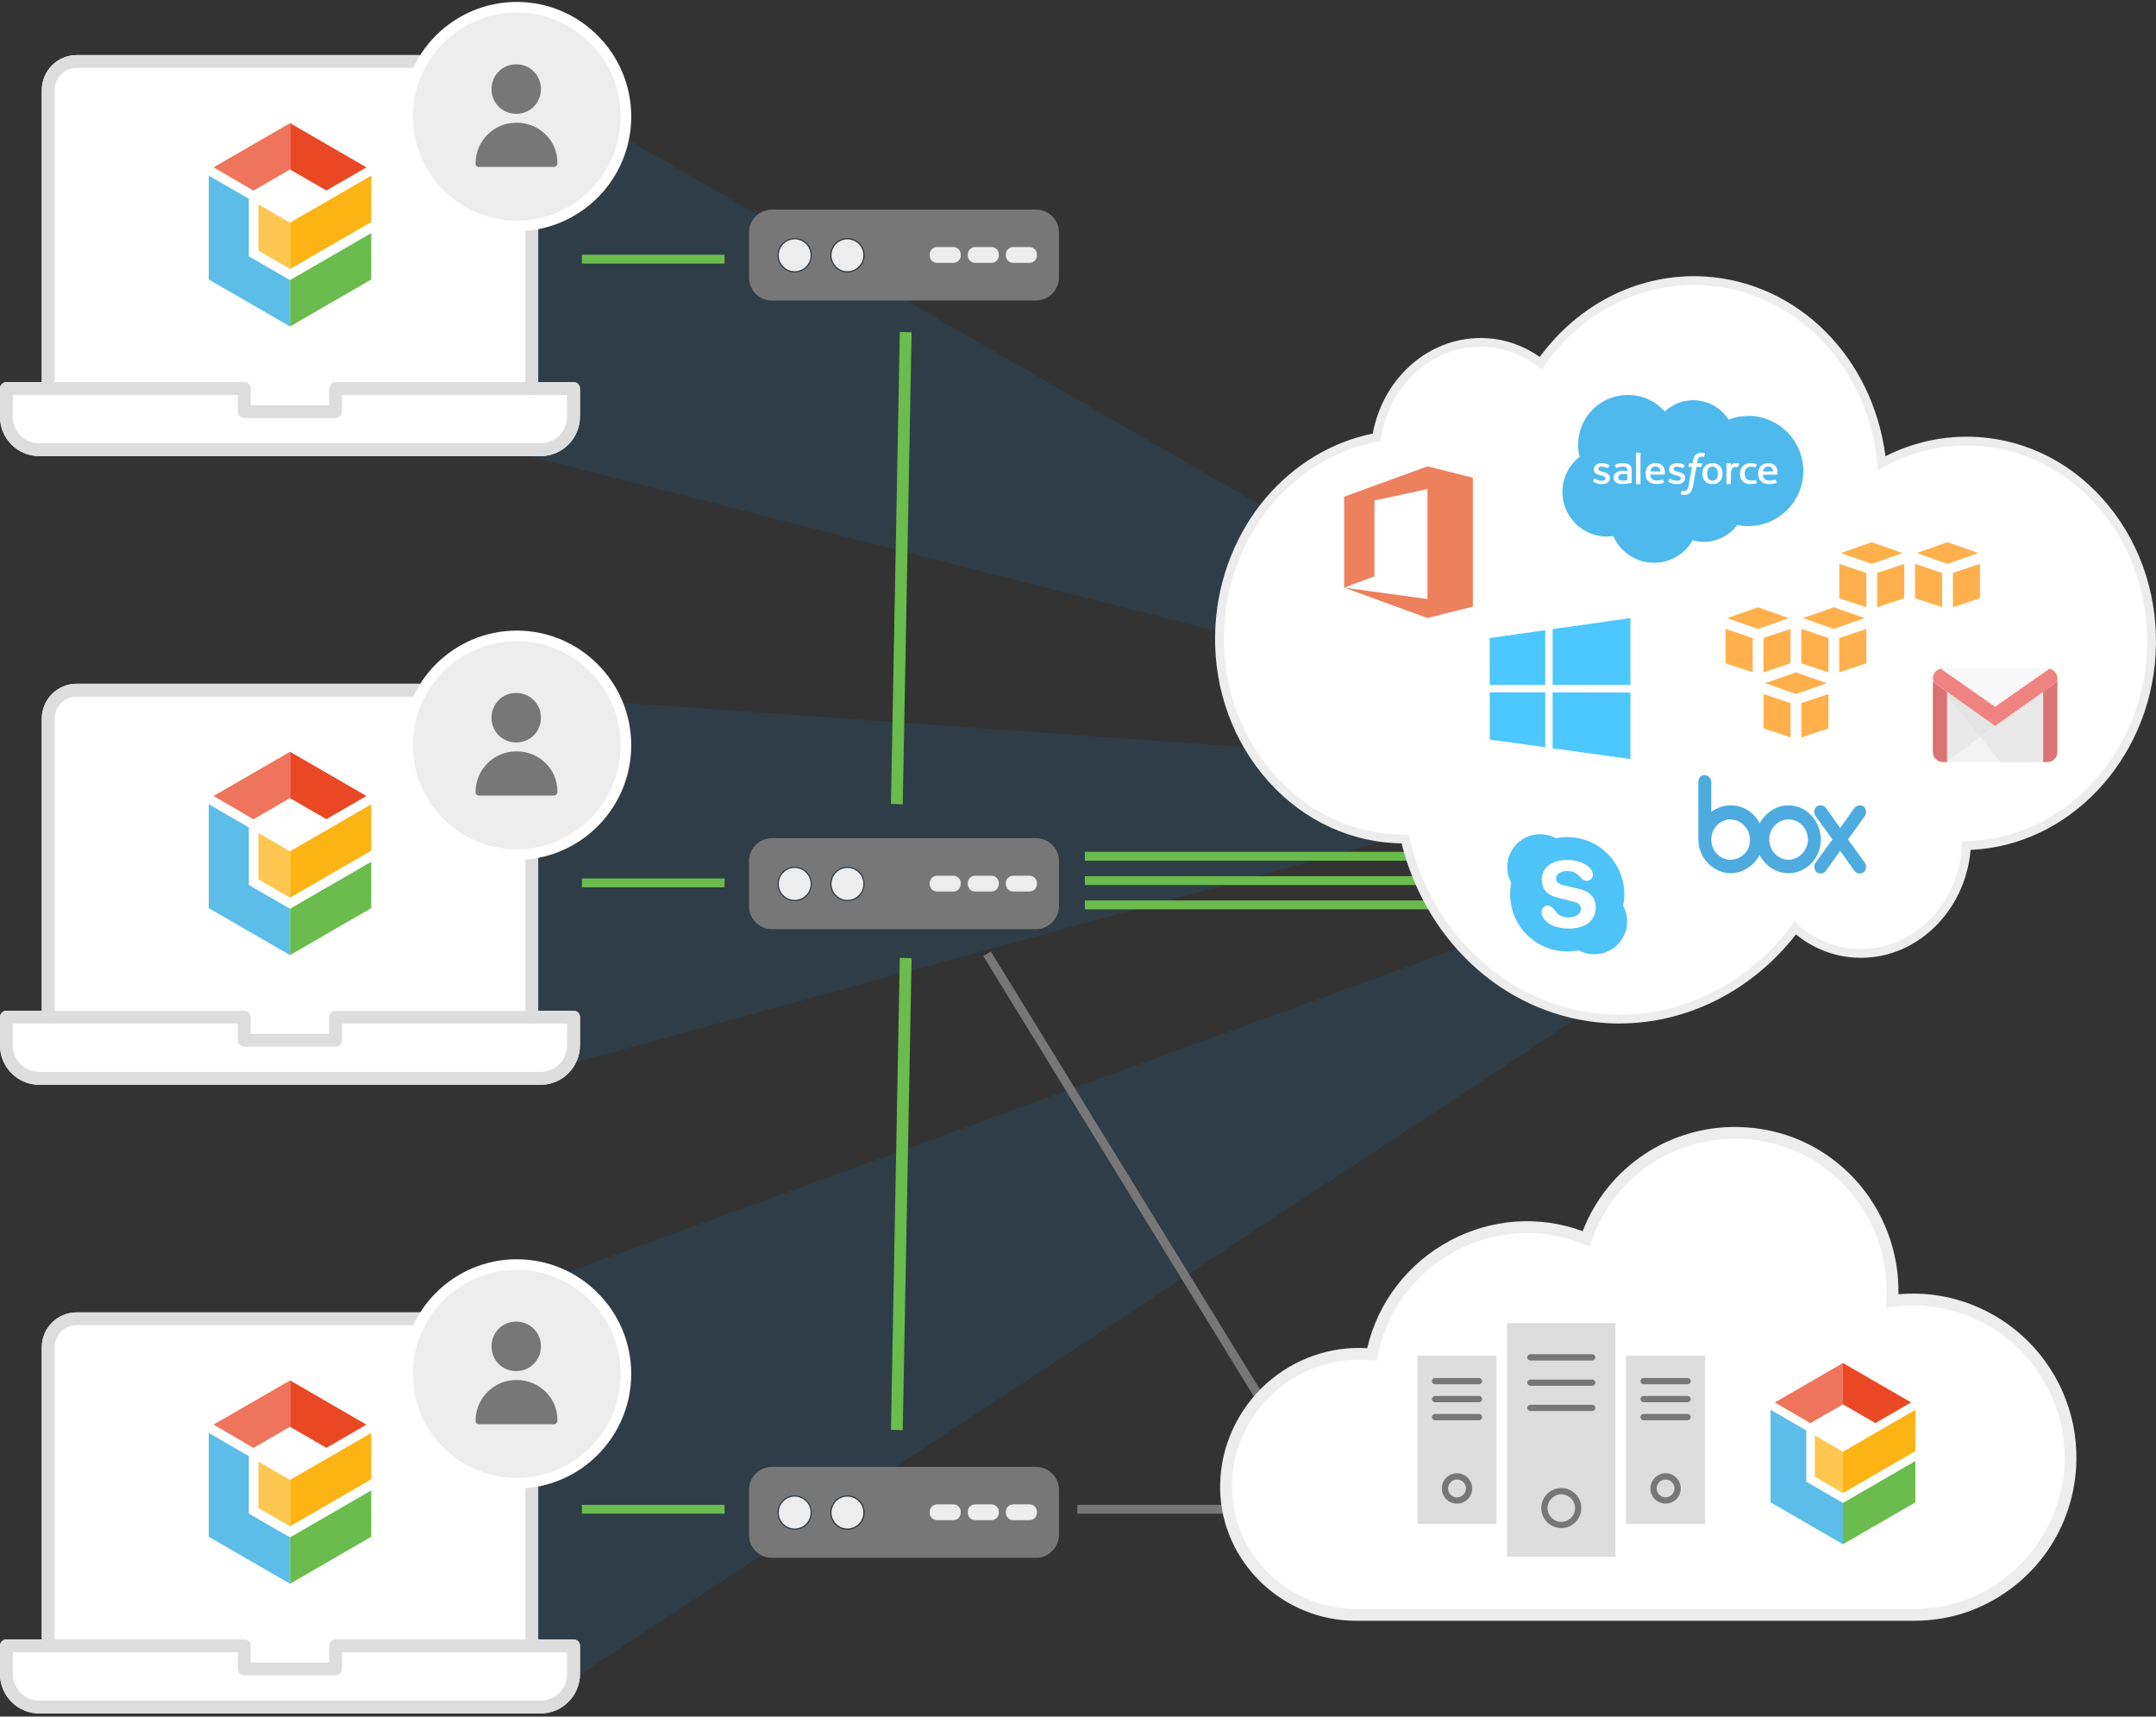 <?xml version="1.0" encoding="UTF-8"?> <svg xmlns="http://www.w3.org/2000/svg" width="422" height="336" viewBox="0 0 422 336" fill="none"><rect x="0" y="0" width="422" height="336" fill="#333333" stroke="none"/><g clip-path="url(#clip0_2472_18868)"><path opacity="0.1" d="M263.319 129.942L101.151 88.689L98.542 13.294L266.06 110.059L263.319 129.942Z" fill="#0496FF"></path><path opacity="0.1" d="M322.177 190.432L105.849 332.862L59.262 267.851L306.506 177.926L322.177 190.432Z" fill="#0496FF"></path><path opacity="0.1" d="M275.694 163.35L105.849 209.813L72.665 134.059L262.799 147.588L275.694 163.35Z" fill="#0496FF"></path><path d="M112.268 74.795H105.341V17.613C105.341 13.849 102.282 10.784 98.524 10.784H14.996C11.238 10.784 8.179 13.849 8.179 17.613V74.795H1.253C0.548 74.795 0 75.35 0 76.05V81.566C0 85.821 3.434 89.273 7.654 89.273H105.843C110.057 89.273 113.503 85.815 113.52 81.566V76.05C113.52 75.344 112.972 74.795 112.268 74.795Z" fill="white"></path><path d="M104.1 77.31C103.396 77.31 102.848 76.761 102.848 76.055V17.613C102.848 15.23 100.914 13.294 98.542 13.294H14.996C12.618 13.294 10.69 15.23 10.69 17.613V76.05C10.69 76.755 10.142 77.304 9.437 77.304C8.733 77.304 8.185 76.755 8.185 76.05V17.613C8.185 13.849 11.244 10.784 15.002 10.784H98.524C102.282 10.784 105.341 13.849 105.341 17.613V76.05C105.347 76.379 105.22 76.692 104.989 76.929C104.753 77.171 104.441 77.304 104.106 77.304L104.1 77.31Z" fill="#DDDDDD"></path><path d="M7.654 89.273C3.434 89.273 0 85.815 0 81.566V76.05C0 75.344 0.548 74.795 1.253 74.795H47.828C48.532 74.795 49.08 75.344 49.08 76.05V79.311H64.44V76.05C64.44 75.344 64.988 74.795 65.692 74.795H112.268C112.972 74.795 113.52 75.344 113.52 76.05V81.566C113.503 85.815 110.063 89.273 105.843 89.273H7.654ZM2.505 81.566C2.505 84.428 4.814 86.758 7.654 86.758H105.843C108.683 86.758 110.992 84.428 110.992 81.566V77.304H66.928V80.565C66.928 81.271 66.379 81.82 65.675 81.82H47.81C47.106 81.82 46.558 81.271 46.558 80.565V77.304H2.505V81.566Z" fill="#DDDDDD"></path><path d="M56.763 54.825V63.902L72.665 54.709V45.632L56.763 54.825Z" fill="#6ABC4C"></path><path d="M63.88 37.294L71.724 32.755L56.763 24.1V33.177L63.88 37.294Z" fill="#EA4724"></path><path d="M50.581 40.006V49.083L56.763 52.656V43.579L50.581 40.006Z" fill="#FDC750"></path><path d="M72.665 34.38L56.763 43.579V52.656L72.665 43.463V34.38Z" fill="#FCB415"></path><path d="M41.802 32.749L49.606 37.317L56.763 33.177V24.1L41.802 32.749Z" fill="#EE755B"></path><path d="M48.705 50.17V38.913L40.861 34.374V54.709L56.763 63.902V54.825L48.705 50.17Z" fill="#5CBDE8"></path><path d="M101.151 44.221C112.952 44.221 122.519 34.638 122.519 22.816C122.519 10.995 112.952 1.412 101.151 1.412C89.349 1.412 79.782 10.995 79.782 22.816C79.782 34.638 89.349 44.221 101.151 44.221Z" fill="#EDEDED"></path><path d="M101.151 45.256C88.798 45.256 78.749 35.189 78.749 22.816C78.749 10.443 88.798 0.377 101.151 0.377C113.503 0.377 123.552 10.443 123.552 22.816C123.552 35.189 113.503 45.256 101.151 45.256ZM101.151 2.447C89.936 2.447 80.816 11.582 80.816 22.816C80.816 34.05 89.936 43.186 101.151 43.186C112.366 43.186 121.486 34.05 121.486 22.816C121.486 11.582 112.366 2.447 101.151 2.447Z" fill="white"></path><path d="M93.774 32.674C93.341 32.674 93.087 32.42 93.087 31.986C93.087 27.592 96.654 24.019 101.041 24.019H101.145C105.532 24.019 109.099 27.5 109.099 31.778V31.986C109.099 32.414 108.741 32.674 108.412 32.674H93.78H93.774ZM101.041 22.279C98.328 22.279 96.204 20.151 96.204 17.433C96.204 14.716 98.328 12.588 101.041 12.588C103.754 12.588 105.878 14.716 105.878 17.433C105.878 20.151 103.754 22.279 101.041 22.279Z" fill="#777777"></path><path d="M207.271 54.345V45.493C207.271 43.07 205.32 41.018 202.804 41.018H151.08C148.661 41.018 146.612 42.972 146.612 45.493V54.345C146.612 56.767 148.563 58.82 151.08 58.82H202.804C205.222 58.82 207.271 56.767 207.271 54.345ZM155.547 53.321C153.689 53.321 152.199 51.83 152.199 49.968C152.199 48.106 153.689 46.614 155.547 46.614C157.406 46.614 158.895 48.106 158.895 49.968C158.895 51.83 157.406 53.321 155.547 53.321ZM165.874 53.321C164.015 53.321 162.526 51.83 162.526 49.968C162.526 48.106 164.015 46.614 165.874 46.614C167.732 46.614 169.221 48.106 169.221 49.968C169.221 51.83 167.732 53.321 165.874 53.321ZM186.341 50.899H183.363C182.896 50.899 182.434 50.529 182.434 49.968C182.434 49.407 182.901 49.037 183.363 49.037H186.341C186.901 49.037 187.271 49.407 187.271 49.968C187.271 50.529 186.901 50.899 186.341 50.899ZM193.874 50.899H190.896C190.336 50.899 189.966 50.529 189.966 49.968C189.966 49.407 190.336 49.037 190.896 49.037H193.874C194.342 49.037 194.803 49.407 194.803 49.968C194.803 50.529 194.434 50.899 193.874 50.899ZM201.407 50.899H198.428C197.961 50.899 197.499 50.529 197.499 49.968C197.499 49.407 197.967 49.037 198.428 49.037H201.407C201.874 49.037 202.336 49.407 202.336 49.968C202.336 50.529 201.967 50.899 201.407 50.899Z" fill="#777777"></path><path d="M155.547 53.09C157.269 53.09 158.664 51.692 158.664 49.968C158.664 48.244 157.269 46.846 155.547 46.846C153.826 46.846 152.43 48.244 152.43 49.968C152.43 51.692 153.826 53.09 155.547 53.09Z" fill="#EDEDED"></path><path d="M165.874 53.09C167.595 53.09 168.99 51.692 168.99 49.968C168.99 48.244 167.595 46.846 165.874 46.846C164.152 46.846 162.757 48.244 162.757 49.968C162.757 51.692 164.152 53.09 165.874 53.09Z" fill="#EDEDED"></path><path d="M186.607 48.355H183.409C182.615 48.355 181.972 48.999 181.972 49.794V50.008C181.972 50.803 182.615 51.448 183.409 51.448H186.607C187.401 51.448 188.044 50.803 188.044 50.008V49.794C188.044 48.999 187.401 48.355 186.607 48.355Z" fill="#EDEDED"></path><path d="M194.065 48.355H190.867C190.073 48.355 189.43 48.999 189.43 49.794V50.008C189.43 50.803 190.073 51.448 190.867 51.448H194.065C194.858 51.448 195.502 50.803 195.502 50.008V49.794C195.502 48.999 194.858 48.355 194.065 48.355Z" fill="#EDEDED"></path><path d="M201.516 48.355H198.319C197.525 48.355 196.881 48.999 196.881 49.794V50.008C196.881 50.803 197.525 51.448 198.319 51.448H201.516C202.31 51.448 202.954 50.803 202.954 50.008V49.794C202.954 48.999 202.31 48.355 201.516 48.355Z" fill="#EDEDED"></path><path d="M112.268 197.844H105.341V140.662C105.341 136.898 102.282 133.833 98.524 133.833H14.996C11.238 133.833 8.179 136.898 8.179 140.662V197.844H1.253C0.548 197.844 0 198.399 0 199.099V204.615C0 208.864 3.434 212.322 7.654 212.322H105.843C110.057 212.322 113.503 208.864 113.52 204.615V199.099C113.52 198.393 112.972 197.844 112.268 197.844Z" fill="white"></path><path d="M104.1 200.359C103.396 200.359 102.848 199.81 102.848 199.105V140.667C102.848 138.285 100.914 136.348 98.542 136.348H14.996C12.618 136.348 10.69 138.285 10.69 140.667V199.105C10.69 199.81 10.142 200.359 9.437 200.359C8.733 200.359 8.185 199.81 8.185 199.105V140.667C8.185 136.903 11.244 133.839 15.002 133.839H98.524C102.282 133.839 105.341 136.903 105.341 140.667V199.105C105.347 199.434 105.22 199.746 104.989 199.983C104.753 200.226 104.441 200.359 104.106 200.359H104.1Z" fill="#DDDDDD"></path><path d="M7.654 212.328C3.434 212.328 0 208.87 0 204.621V199.105C0 198.399 0.548 197.85 1.253 197.85H47.828C48.532 197.85 49.08 198.399 49.08 199.105V202.366H64.44V199.105C64.44 198.399 64.988 197.85 65.692 197.85H112.268C112.972 197.85 113.52 198.399 113.52 199.105V204.621C113.503 208.87 110.063 212.328 105.843 212.328H7.654ZM2.505 204.621C2.505 207.483 4.814 209.813 7.654 209.813H105.843C108.683 209.813 110.992 207.483 110.992 204.621V200.359H66.928V203.62C66.928 204.326 66.379 204.875 65.675 204.875H47.81C47.106 204.875 46.558 204.326 46.558 203.62V200.359H2.505V204.621Z" fill="#DDDDDD"></path><path d="M56.763 177.874V186.951L72.665 177.758V168.681L56.763 177.874Z" fill="#6ABC4C"></path><path d="M63.88 160.343L71.724 155.804L56.763 147.149V156.226L63.88 160.343Z" fill="#EA4724"></path><path d="M50.581 163.055V172.132L56.763 175.705V166.628L50.581 163.055Z" fill="#FDC750"></path><path d="M72.665 157.429L56.763 166.628V175.705L72.665 166.512V157.429Z" fill="#FCB415"></path><path d="M41.802 155.799L49.606 160.366L56.763 156.226V147.149L41.802 155.799Z" fill="#EE755B"></path><path d="M48.705 173.219V161.962L40.861 157.423V177.758L56.763 186.951V177.874L48.705 173.219Z" fill="#5CBDE8"></path><path d="M101.151 167.27C112.952 167.27 122.519 157.687 122.519 145.865C122.519 134.044 112.952 124.461 101.151 124.461C89.349 124.461 79.782 134.044 79.782 145.865C79.782 157.687 89.349 167.27 101.151 167.27Z" fill="#EDEDED"></path><path d="M101.151 168.311C88.798 168.311 78.749 158.244 78.749 145.871C78.749 133.498 88.798 123.432 101.151 123.432C113.503 123.432 123.552 133.498 123.552 145.871C123.552 158.244 113.503 168.311 101.151 168.311ZM101.151 125.502C89.936 125.502 80.816 134.637 80.816 145.871C80.816 157.105 89.936 166.241 101.151 166.241C112.366 166.241 121.486 157.105 121.486 145.871C121.486 134.637 112.366 125.502 101.151 125.502Z" fill="white"></path><path d="M93.774 155.723C93.341 155.723 93.087 155.469 93.087 155.035C93.087 150.641 96.654 147.068 101.041 147.068H101.145C105.532 147.068 109.099 150.549 109.099 154.827V155.035C109.099 155.463 108.741 155.723 108.412 155.723H93.78H93.774ZM101.041 145.328C98.328 145.328 96.204 143.2 96.204 140.483C96.204 137.765 98.328 135.637 101.041 135.637C103.754 135.637 105.878 137.765 105.878 140.483C105.878 143.2 103.754 145.328 101.041 145.328Z" fill="#777777"></path><path d="M207.271 177.394V168.542C207.271 166.119 205.32 164.067 202.804 164.067H151.08C148.661 164.067 146.612 166.021 146.612 168.542V177.394C146.612 179.816 148.563 181.869 151.08 181.869H202.804C205.222 181.869 207.271 179.816 207.271 177.394ZM155.547 176.37C153.689 176.37 152.199 174.879 152.199 173.017C152.199 171.155 153.689 169.663 155.547 169.663C157.406 169.663 158.895 171.155 158.895 173.017C158.895 174.879 157.406 176.37 155.547 176.37ZM165.874 176.37C164.015 176.37 162.526 174.879 162.526 173.017C162.526 171.155 164.015 169.663 165.874 169.663C167.732 169.663 169.221 171.155 169.221 173.017C169.221 174.879 167.732 176.37 165.874 176.37ZM186.341 173.948H183.363C182.896 173.948 182.434 173.578 182.434 173.017C182.434 172.456 182.901 172.086 183.363 172.086H186.341C186.901 172.086 187.271 172.456 187.271 173.017C187.271 173.578 186.901 173.948 186.341 173.948ZM193.874 173.948H190.896C190.336 173.948 189.966 173.578 189.966 173.017C189.966 172.456 190.336 172.086 190.896 172.086H193.874C194.342 172.086 194.803 172.456 194.803 173.017C194.803 173.578 194.434 173.948 193.874 173.948ZM201.407 173.948H198.428C197.961 173.948 197.499 173.578 197.499 173.017C197.499 172.456 197.967 172.086 198.428 172.086H201.407C201.874 172.086 202.336 172.456 202.336 173.017C202.336 173.578 201.967 173.948 201.407 173.948Z" fill="#777777"></path><path d="M155.547 176.139C157.269 176.139 158.664 174.741 158.664 173.017C158.664 171.293 157.269 169.895 155.547 169.895C153.826 169.895 152.43 171.293 152.43 173.017C152.43 174.741 153.826 176.139 155.547 176.139Z" fill="#EDEDED"></path><path d="M165.874 176.139C167.595 176.139 168.99 174.741 168.99 173.017C168.99 171.293 167.595 169.895 165.874 169.895C164.152 169.895 162.757 171.293 162.757 173.017C162.757 174.741 164.152 176.139 165.874 176.139Z" fill="#EDEDED"></path><path d="M186.607 171.41H183.409C182.615 171.41 181.972 172.054 181.972 172.849V173.063C181.972 173.858 182.615 174.503 183.409 174.503H186.607C187.401 174.503 188.044 173.858 188.044 173.063V172.849C188.044 172.054 187.401 171.41 186.607 171.41Z" fill="#EDEDED"></path><path d="M194.065 171.41H190.867C190.073 171.41 189.43 172.054 189.43 172.849V173.063C189.43 173.858 190.073 174.503 190.867 174.503H194.065C194.858 174.503 195.502 173.858 195.502 173.063V172.849C195.502 172.054 194.858 171.41 194.065 171.41Z" fill="#EDEDED"></path><path d="M201.516 171.41H198.319C197.525 171.41 196.881 172.054 196.881 172.849V173.063C196.881 173.858 197.525 174.503 198.319 174.503H201.516C202.31 174.503 202.954 173.858 202.954 173.063V172.849C202.954 172.054 202.31 171.41 201.516 171.41Z" fill="#EDEDED"></path><path d="M112.268 320.893H105.341V263.711C105.341 259.947 102.282 256.883 98.524 256.883H14.996C11.238 256.883 8.179 259.947 8.179 263.711V320.893H1.253C0.548 320.893 0 321.448 0 322.154V327.67C0 331.919 3.434 335.377 7.654 335.377H105.843C110.057 335.377 113.503 331.919 113.52 327.67V322.154C113.52 321.448 112.972 320.899 112.268 320.899V320.893Z" fill="white"></path><path d="M104.1 323.408C103.396 323.408 102.848 322.859 102.848 322.154V263.717C102.848 261.335 100.914 259.398 98.542 259.398H14.996C12.618 259.398 10.69 261.335 10.69 263.717V322.154C10.69 322.859 10.142 323.408 9.437 323.408C8.733 323.408 8.185 322.859 8.185 322.154V263.717C8.185 259.953 11.244 256.888 15.002 256.888H98.524C102.282 256.888 105.341 259.953 105.341 263.717V322.154C105.347 322.483 105.22 322.796 104.989 323.033C104.753 323.275 104.441 323.408 104.106 323.408H104.1Z" fill="#DDDDDD"></path><path d="M7.654 335.377C3.434 335.377 0 331.919 0 327.67V322.154C0 321.448 0.548 320.899 1.253 320.899H47.828C48.532 320.899 49.08 321.448 49.08 322.154V325.415H64.44V322.154C64.44 321.448 64.988 320.899 65.692 320.899H112.268C112.972 320.899 113.52 321.448 113.52 322.154V327.67C113.503 331.919 110.063 335.377 105.843 335.377H7.654ZM2.505 327.67C2.505 330.532 4.814 332.862 7.654 332.862H105.843C108.683 332.862 110.992 330.532 110.992 327.67V323.409H66.928V326.669C66.928 327.375 66.379 327.924 65.675 327.924H47.81C47.106 327.924 46.558 327.375 46.558 326.669V323.409H2.505V327.67Z" fill="#DDDDDD"></path><path d="M56.763 300.923V310L72.665 300.807V291.73L56.763 300.923Z" fill="#6ABC4C"></path><path d="M63.88 283.392L71.724 278.854L56.763 270.198V279.276L63.88 283.392Z" fill="#EA4724"></path><path d="M50.581 286.104V295.182L56.763 298.76V289.677L50.581 286.104Z" fill="#FDC750"></path><path d="M72.665 280.484L56.763 289.677V298.76L72.665 289.562V280.484Z" fill="#FCB415"></path><path d="M41.802 278.848L49.606 283.415L56.763 279.276V270.198L41.802 278.848Z" fill="#EE755B"></path><path d="M48.705 296.268V285.017L40.861 280.478V300.807L56.763 310V300.923L48.705 296.268Z" fill="#5CBDE8"></path><path d="M101.151 290.325C112.952 290.325 122.519 280.742 122.519 268.92C122.519 257.099 112.952 247.516 101.151 247.516C89.349 247.516 79.782 257.099 79.782 268.92C79.782 280.742 89.349 290.325 101.151 290.325Z" fill="#EDEDED"></path><path d="M101.151 291.36C88.798 291.36 78.749 281.294 78.749 268.92C78.749 256.547 88.798 246.481 101.151 246.481C113.503 246.481 123.552 256.547 123.552 268.92C123.552 281.294 113.503 291.36 101.151 291.36ZM101.151 248.551C89.936 248.551 80.816 257.686 80.816 268.92C80.816 280.155 89.936 289.29 101.151 289.29C112.366 289.29 121.486 280.155 121.486 268.92C121.486 257.686 112.366 248.551 101.151 248.551Z" fill="white"></path><path d="M93.774 278.773C93.341 278.773 93.087 278.518 93.087 278.085C93.087 273.69 96.654 270.117 101.041 270.117H101.145C105.532 270.117 109.099 273.598 109.099 277.876V278.085C109.099 278.512 108.741 278.773 108.412 278.773H93.78H93.774ZM101.041 268.377C98.328 268.377 96.204 266.249 96.204 263.532C96.204 260.814 98.328 258.687 101.041 258.687C103.754 258.687 105.878 260.814 105.878 263.532C105.878 266.249 103.754 268.377 101.041 268.377Z" fill="#777777"></path><path d="M207.271 300.449V291.597C207.271 289.174 205.32 287.122 202.804 287.122H151.08C148.661 287.122 146.612 289.076 146.612 291.597V300.449C146.612 302.871 148.563 304.924 151.08 304.924H202.804C205.222 304.924 207.271 302.871 207.271 300.449ZM155.547 299.425C153.689 299.425 152.199 297.934 152.199 296.072C152.199 294.21 153.689 292.719 155.547 292.719C157.406 292.719 158.895 294.21 158.895 296.072C158.895 297.934 157.406 299.425 155.547 299.425ZM165.874 299.425C164.015 299.425 162.526 297.934 162.526 296.072C162.526 294.21 164.015 292.719 165.874 292.719C167.732 292.719 169.221 294.21 169.221 296.072C169.221 297.934 167.732 299.425 165.874 299.425ZM186.341 297.003H183.363C182.896 297.003 182.434 296.633 182.434 296.072C182.434 295.511 182.901 295.141 183.363 295.141H186.341C186.901 295.141 187.271 295.511 187.271 296.072C187.271 296.633 186.901 297.003 186.341 297.003ZM193.874 297.003H190.896C190.336 297.003 189.966 296.633 189.966 296.072C189.966 295.511 190.336 295.141 190.896 295.141H193.874C194.342 295.141 194.803 295.511 194.803 296.072C194.803 296.633 194.434 297.003 193.874 297.003ZM201.407 297.003H198.428C197.961 297.003 197.499 296.633 197.499 296.072C197.499 295.511 197.967 295.141 198.428 295.141H201.407C201.874 295.141 202.336 295.511 202.336 296.072C202.336 296.633 201.967 297.003 201.407 297.003Z" fill="#777777"></path><path d="M155.547 299.188C157.269 299.188 158.664 297.791 158.664 296.066C158.664 294.342 157.269 292.944 155.547 292.944C153.826 292.944 152.43 294.342 152.43 296.066C152.43 297.791 153.826 299.188 155.547 299.188Z" fill="#EDEDED"></path><path d="M165.874 299.188C167.595 299.188 168.99 297.791 168.99 296.066C168.99 294.342 167.595 292.944 165.874 292.944C164.152 292.944 162.757 294.342 162.757 296.066C162.757 297.791 164.152 299.188 165.874 299.188Z" fill="#EDEDED"></path><path d="M186.607 294.459H183.409C182.615 294.459 181.972 295.103 181.972 295.899V296.112C181.972 296.908 182.615 297.552 183.409 297.552H186.607C187.401 297.552 188.044 296.908 188.044 296.112V295.899C188.044 295.103 187.401 294.459 186.607 294.459Z" fill="#EDEDED"></path><path d="M194.065 294.459H190.867C190.073 294.459 189.43 295.103 189.43 295.899V296.112C189.43 296.908 190.073 297.552 190.867 297.552H194.065C194.858 297.552 195.502 296.908 195.502 296.112V295.899C195.502 295.103 194.858 294.459 194.065 294.459Z" fill="#EDEDED"></path><path d="M201.516 294.459H198.319C197.525 294.459 196.881 295.103 196.881 295.899V296.112C196.881 296.908 197.525 297.552 198.319 297.552H201.516C202.31 297.552 202.954 296.908 202.954 296.112V295.899C202.954 295.103 202.31 294.459 201.516 294.459Z" fill="#EDEDED"></path><path d="M141.821 49.858H113.901V51.593H141.821V49.858Z" fill="#6ABC4C"></path><path d="M141.821 171.942H113.901V173.676H141.821V171.942Z" fill="#6ABC4C"></path><path d="M141.821 294.546H113.901V296.28H141.821V294.546Z" fill="#6ABC4C"></path><path d="M260.9 294.546H210.879V296.28H260.9V294.546Z" fill="#777777"></path><path d="M176.696 157.429L174.387 157.36L176.119 64.966L178.428 65.035L176.696 157.429Z" fill="#6ABC4C"></path><path d="M176.696 279.946L174.387 279.871L176.119 187.477L178.428 187.547L176.696 279.946Z" fill="#6ABC4C"></path><path d="M285.183 166.738H212.345V168.472H285.183V166.738Z" fill="#6ABC4C"></path><path d="M285.183 171.496H212.345V173.231H285.183V171.496Z" fill="#6ABC4C"></path><path d="M285.183 176.255H212.345V177.989H285.183V176.255Z" fill="#6ABC4C"></path><path d="M238.77 122.414C237.448 144.247 252.698 162.934 272.837 164.159C273.564 164.206 274.286 164.217 275.007 164.217C279.579 183.523 295.186 198.22 314.587 199.4C329.271 200.29 342.737 193.225 351.395 181.661C354.599 184.488 358.616 186.304 363.078 186.576C374.386 187.264 384.152 177.885 384.891 165.628C384.891 165.587 384.891 165.547 384.891 165.506C403.858 165.154 419.784 148.994 421.048 128.15C422.369 106.318 407.119 87.631 386.981 86.405C380.296 86 373.918 87.579 368.325 90.655C366.432 71.476 352.042 56.108 333.652 54.986C320.728 54.2 308.907 60.647 301.57 71.072C298.563 68.765 294.95 67.296 290.984 67.053C280.433 66.411 271.226 74.541 269.443 85.596C252.975 88.614 239.913 103.606 238.775 122.403L238.77 122.414Z" fill="white"></path><path d="M317.022 200.342C316.197 200.342 315.366 200.319 314.54 200.267C295.406 199.105 279.325 184.997 274.332 165.079C273.783 165.073 273.275 165.055 272.791 165.027C262.805 164.419 253.679 159.638 247.093 151.566C240.519 143.512 237.257 133.14 237.91 122.362C238.464 113.169 241.944 104.352 247.699 97.535C253.246 90.967 260.681 86.486 268.692 84.867C270.799 73.535 280.3 65.538 291.036 66.198C294.725 66.423 298.28 67.683 301.38 69.863C309.195 59.236 321.219 53.362 333.704 54.125C351.892 55.229 366.576 69.933 369.041 89.296C374.657 86.463 380.851 85.162 387.032 85.538C397.018 86.145 406.144 90.926 412.73 98.998C419.304 107.052 422.566 117.425 421.913 128.202C420.655 148.959 404.828 165.558 385.711 166.351C385.197 172.236 382.669 177.625 378.547 181.58C374.253 185.708 368.746 187.79 363.026 187.437C358.83 187.183 354.876 185.621 351.528 182.904C342.922 193.947 330.229 200.33 317.017 200.33L317.022 200.342ZM275.694 163.35L275.85 164.02C280.473 183.54 296.058 197.411 314.638 198.538C328.434 199.376 341.918 192.878 350.697 181.146L351.257 180.395L351.961 181.013C355.159 183.841 359.02 185.465 363.124 185.714C368.348 186.032 373.399 184.118 377.341 180.331C381.307 176.527 383.679 171.288 384.025 165.576C384.025 165.535 384.025 165.501 384.025 165.46L384.071 164.657L384.874 164.639C403.448 164.298 418.958 148.242 420.182 128.098C420.805 117.76 417.682 107.815 411.391 100.096C405.111 92.401 396.424 87.845 386.929 87.266C380.649 86.885 374.363 88.319 368.741 91.412L367.592 92.042L367.465 90.736C365.577 71.598 351.332 56.929 333.6 55.848C321.444 55.114 309.726 60.988 302.28 71.569L301.761 72.309L301.045 71.76C298.061 69.47 294.563 68.14 290.932 67.921C280.906 67.313 272.034 74.969 270.297 85.734L270.199 86.341L269.599 86.451C261.754 87.891 254.447 92.222 249.021 98.645C243.503 105.179 240.172 113.638 239.636 122.461C239.012 132.799 242.135 142.743 248.426 150.462C254.707 158.158 263.394 162.714 272.889 163.292C273.529 163.332 274.222 163.35 275.007 163.344H275.694V163.35Z" fill="#EDEDED"></path><g opacity="0.7"><path d="M306.754 163.847C300.583 163.847 295.579 168.86 295.579 175.041C295.579 181.221 300.583 186.234 306.754 186.234C312.924 186.234 317.929 181.221 317.929 175.041C317.929 168.86 312.924 163.847 306.754 163.847Z" fill="#03A9F4"></path><path d="M312.058 173.919C308.509 173.919 305.634 176.798 305.634 180.354C305.634 183.91 308.509 186.789 312.058 186.789C315.608 186.789 318.483 183.91 318.483 180.354C318.483 176.798 315.608 173.919 312.058 173.919ZM301.443 163.286C297.894 163.286 295.019 166.166 295.019 169.721C295.019 173.277 297.894 176.157 301.443 176.157C304.993 176.157 307.868 173.277 307.868 169.721C307.868 166.166 304.993 163.286 301.443 163.286Z" fill="#03A9F4"></path><path d="M307.089 181.759C303.4 181.759 301.72 179.909 301.72 178.51C301.72 177.781 302.223 177.278 302.95 177.278C304.514 177.278 304.122 179.574 307.089 179.574C308.595 179.574 309.432 178.735 309.432 177.897C309.432 177.394 309.207 176.833 308.203 176.55L304.907 175.711C302.28 175.041 301.778 173.584 301.778 172.185C301.778 169.328 304.405 168.322 306.863 168.322C309.155 168.322 311.781 169.554 311.781 171.231C311.781 171.959 311.221 172.404 310.494 172.404C309.155 172.404 309.374 170.502 306.696 170.502C305.357 170.502 304.572 171.121 304.572 172.017C304.572 172.913 305.634 173.191 306.581 173.416L309.04 173.977C311.718 174.59 312.335 176.157 312.335 177.672C312.278 180.019 310.604 181.759 307.083 181.759H307.089Z" fill="white"></path></g><g opacity="0.7"><path d="M320.999 94.766C321.046 94.766 321.074 94.725 321.074 94.679C321.074 94.725 321.04 94.766 320.999 94.766ZM326.823 93.673C326.823 93.673 326.87 93.679 326.881 93.684C326.875 93.684 326.852 93.673 326.829 93.673H326.823ZM312.099 93.673C312.099 93.673 312.145 93.679 312.156 93.69C312.145 93.684 312.122 93.673 312.099 93.673ZM329.513 91.597C329.496 91.638 329.467 91.643 329.438 91.643C329.438 91.643 329.438 91.643 329.45 91.643C329.473 91.643 329.502 91.632 329.513 91.597ZM320.999 88.608C321.046 88.608 321.074 88.648 321.074 88.695C321.074 88.648 321.04 88.608 320.999 88.608ZM326.673 91.88C326.673 92.297 326.887 92.563 327.193 92.736C326.887 92.557 326.673 92.297 326.673 91.88ZM343.863 94.494C343.886 94.557 343.828 94.581 343.828 94.581C343.828 94.581 343.886 94.552 343.863 94.494ZM313.553 90.666C313.813 90.666 314.067 90.701 314.304 90.764C314.067 90.707 313.813 90.666 313.553 90.666ZM314.789 91.597C314.771 91.638 314.742 91.643 314.714 91.643C314.714 91.643 314.714 91.643 314.725 91.643C314.748 91.643 314.777 91.632 314.789 91.597ZM340.856 93.91C340.925 94.02 341 94.118 341.092 94.21C341.185 94.303 341.283 94.384 341.392 94.453C341.283 94.384 341.179 94.303 341.092 94.21C341.006 94.118 340.925 94.02 340.856 93.91ZM343.557 91.481H343.528C343.528 91.481 343.54 91.481 343.551 91.481H343.557Z" fill="white"></path><path d="M342.195 81.415C340.838 81.415 339.539 81.675 338.345 82.138C336.89 79.854 334.339 78.334 331.435 78.334C329.277 78.334 327.314 79.178 325.854 80.542C324.07 78.559 321.496 77.304 318.621 77.304C313.242 77.304 308.884 81.67 308.884 87.058C308.884 87.874 308.993 88.66 309.184 89.412C307.135 91.007 305.813 93.494 305.813 96.298C305.813 101.12 309.715 105.023 314.523 105.023C314.944 105.023 315.36 104.982 315.77 104.924C317.115 108.006 320.18 110.157 323.753 110.157C326.997 110.157 329.819 108.382 331.32 105.751C332.013 105.942 332.74 106.052 333.49 106.052C336.174 106.052 338.552 104.751 340.047 102.756C340.746 102.901 341.462 102.97 342.2 102.97C348.146 102.97 352.965 98.142 352.965 92.187C352.965 86.232 348.146 81.404 342.2 81.404L342.195 81.415Z" fill="#039BE5"></path><path d="M311.839 94.211C311.81 94.28 311.851 94.297 311.862 94.309C311.949 94.367 312.041 94.413 312.133 94.459C312.613 94.696 313.069 94.766 313.542 94.766C314.512 94.766 315.112 94.291 315.112 93.528V93.517C315.112 92.811 314.431 92.551 313.796 92.366L313.715 92.343C313.236 92.198 312.82 92.077 312.82 91.782V91.771C312.82 91.522 313.063 91.337 313.438 91.337C313.854 91.337 314.35 91.464 314.667 91.626C314.667 91.626 314.76 91.684 314.794 91.597C314.812 91.551 314.973 91.152 314.991 91.106C315.008 91.059 314.979 91.025 314.944 91.007C314.581 90.799 314.079 90.66 313.559 90.66H313.461C312.578 90.66 311.955 91.158 311.955 91.863V91.875C311.955 92.621 312.636 92.863 313.276 93.031L313.38 93.06C313.848 93.193 314.246 93.303 314.246 93.609V93.627C314.246 93.904 313.986 94.106 313.565 94.106C313.403 94.106 312.884 94.106 312.318 93.777C312.249 93.742 312.214 93.713 312.157 93.684C312.128 93.667 312.058 93.644 312.03 93.725L311.839 94.216V94.211ZM326.564 94.211C326.535 94.28 326.575 94.297 326.587 94.309C326.673 94.367 326.766 94.413 326.858 94.459C327.337 94.696 327.793 94.766 328.267 94.766C329.236 94.766 329.837 94.291 329.837 93.528V93.517C329.837 92.811 329.155 92.551 328.521 92.366L328.44 92.343C327.961 92.198 327.545 92.077 327.545 91.782V91.771C327.545 91.522 327.787 91.337 328.163 91.337C328.578 91.337 329.075 91.464 329.392 91.626C329.392 91.626 329.484 91.684 329.519 91.597C329.536 91.551 329.698 91.152 329.715 91.106C329.733 91.059 329.704 91.025 329.669 91.007C329.306 90.799 328.803 90.66 328.284 90.66H328.186C327.303 90.66 326.679 91.158 326.679 91.863V91.875C326.679 92.621 327.36 92.863 328.001 93.031L328.105 93.06C328.572 93.193 328.971 93.303 328.971 93.609V93.627C328.971 93.904 328.711 94.106 328.29 94.106C328.128 94.106 327.609 94.106 327.043 93.777C326.974 93.742 326.933 93.713 326.881 93.684C326.864 93.673 326.783 93.644 326.754 93.725L326.564 94.216V94.211ZM337.04 91.909C336.959 91.661 336.838 91.441 336.671 91.256C336.509 91.071 336.296 90.927 336.053 90.817C335.805 90.707 335.516 90.655 335.187 90.655C334.858 90.655 334.57 90.707 334.321 90.817C334.073 90.927 333.865 91.071 333.704 91.256C333.536 91.441 333.415 91.661 333.334 91.909C333.254 92.158 333.213 92.43 333.213 92.713C333.213 92.996 333.254 93.274 333.334 93.517C333.415 93.765 333.536 93.985 333.704 94.17C333.865 94.355 334.079 94.5 334.321 94.604C334.564 94.708 334.858 94.76 335.187 94.76C335.516 94.76 335.805 94.708 336.053 94.604C336.301 94.5 336.509 94.349 336.671 94.17C336.832 93.985 336.959 93.765 337.04 93.517C337.121 93.268 337.161 92.996 337.161 92.713C337.161 92.43 337.121 92.152 337.04 91.909ZM336.232 92.713C336.232 93.147 336.145 93.494 335.972 93.731C335.805 93.968 335.545 94.089 335.187 94.089C334.829 94.089 334.57 93.974 334.408 93.731C334.241 93.488 334.154 93.147 334.154 92.713C334.154 92.279 334.241 91.938 334.408 91.695C334.575 91.458 334.835 91.343 335.193 91.343C335.551 91.343 335.811 91.458 335.978 91.695C336.151 91.933 336.238 92.279 336.238 92.713M343.678 93.974C343.649 93.898 343.574 93.927 343.574 93.927C343.459 93.968 343.332 94.008 343.199 94.025C343.066 94.043 342.916 94.055 342.755 94.055C342.362 94.055 342.056 93.945 341.831 93.731C341.606 93.517 341.485 93.17 341.485 92.707C341.485 92.285 341.594 91.961 341.796 91.719C341.993 91.476 342.293 91.354 342.691 91.354C343.026 91.354 343.28 91.389 343.545 91.47C343.545 91.47 343.609 91.493 343.638 91.418C343.707 91.233 343.759 91.106 343.834 90.903C343.857 90.846 343.805 90.822 343.782 90.817C343.678 90.776 343.43 90.718 343.245 90.689C343.072 90.666 342.864 90.655 342.639 90.655C342.299 90.655 341.998 90.707 341.739 90.817C341.479 90.921 341.26 91.071 341.086 91.256C340.913 91.441 340.78 91.661 340.694 91.909C340.607 92.158 340.561 92.43 340.561 92.719C340.561 93.343 340.74 93.841 341.098 94.211C341.456 94.581 341.993 94.766 342.691 94.766C343.107 94.766 343.528 94.691 343.834 94.575C343.834 94.575 343.892 94.546 343.869 94.488L343.672 93.979L343.678 93.974ZM347.811 91.765C347.742 91.522 347.574 91.279 347.459 91.169C347.28 90.99 347.113 90.869 346.939 90.799C346.714 90.713 346.449 90.649 346.154 90.649C345.814 90.649 345.502 90.701 345.254 90.811C345 90.921 344.792 91.071 344.625 91.256C344.457 91.441 344.336 91.667 344.255 91.915C344.174 92.164 344.134 92.436 344.134 92.725C344.134 93.014 344.174 93.291 344.255 93.534C344.336 93.783 344.469 93.997 344.654 94.182C344.833 94.361 345.063 94.505 345.34 94.604C345.618 94.702 345.947 94.754 346.333 94.754C347.124 94.754 347.54 94.586 347.713 94.5C347.742 94.482 347.771 94.459 347.736 94.378L347.557 93.916C347.528 93.846 347.453 93.869 347.453 93.869C347.257 93.939 346.98 94.06 346.333 94.055C345.906 94.055 345.594 93.939 345.398 93.754C345.196 93.569 345.098 93.297 345.081 92.91H347.811C347.811 92.91 347.88 92.91 347.892 92.846C347.892 92.817 347.984 92.326 347.811 91.753M345.092 92.285C345.133 92.042 345.202 91.84 345.312 91.684C345.479 91.447 345.733 91.314 346.091 91.314C346.449 91.314 346.685 91.447 346.859 91.684C346.974 91.84 347.02 92.048 347.037 92.285H345.086H345.092ZM325.761 91.753C325.692 91.51 325.525 91.268 325.409 91.158C325.23 90.978 325.063 90.857 324.89 90.788C324.665 90.701 324.399 90.637 324.111 90.637C323.77 90.637 323.458 90.689 323.21 90.799C322.956 90.909 322.748 91.059 322.581 91.245C322.414 91.43 322.292 91.655 322.212 91.904C322.131 92.152 322.09 92.424 322.09 92.713C322.09 93.002 322.131 93.28 322.212 93.522C322.292 93.771 322.425 93.985 322.61 94.17C322.789 94.349 323.02 94.494 323.297 94.592C323.574 94.691 323.903 94.743 324.29 94.743C325.08 94.743 325.496 94.575 325.669 94.488C325.698 94.471 325.727 94.448 325.692 94.367L325.513 93.904C325.484 93.835 325.409 93.858 325.409 93.858C325.213 93.927 324.936 94.049 324.29 94.043C323.868 94.043 323.551 93.927 323.354 93.742C323.152 93.557 323.054 93.285 323.037 92.898H325.767C325.767 92.898 325.836 92.898 325.848 92.835C325.848 92.806 325.94 92.314 325.767 91.742M323.049 92.274C323.089 92.031 323.158 91.828 323.268 91.672C323.435 91.435 323.689 91.302 324.047 91.302C324.405 91.302 324.642 91.435 324.815 91.672C324.93 91.828 324.976 92.037 324.994 92.274H323.043H323.049ZM318.056 92.158C317.946 92.152 317.802 92.146 317.629 92.146C317.392 92.146 317.167 92.175 316.953 92.227C316.74 92.279 316.549 92.36 316.382 92.47C316.214 92.58 316.082 92.725 315.983 92.886C315.885 93.048 315.839 93.251 315.839 93.471C315.839 93.69 315.88 93.893 315.966 94.049C316.047 94.211 316.168 94.344 316.324 94.448C316.474 94.552 316.665 94.627 316.878 94.673C317.092 94.719 317.34 94.743 317.605 94.743C317.888 94.743 318.165 94.719 318.437 94.679C318.708 94.638 319.031 94.575 319.123 94.558C319.216 94.54 319.314 94.511 319.314 94.511C319.383 94.494 319.377 94.43 319.377 94.43V92.112C319.377 91.603 319.227 91.227 318.945 90.99C318.656 90.759 318.235 90.637 317.686 90.637C317.478 90.637 317.149 90.66 316.953 90.701C316.953 90.701 316.359 90.811 316.11 90.99C316.11 90.99 316.058 91.019 316.087 91.088L316.284 91.568C316.307 91.632 316.376 91.609 316.376 91.609C316.376 91.609 316.399 91.603 316.422 91.586C316.947 91.32 317.611 91.325 317.611 91.325C317.906 91.325 318.136 91.383 318.287 91.487C318.437 91.591 318.512 91.753 318.512 92.094V92.204C318.275 92.17 318.061 92.152 318.061 92.152M316.976 93.933C316.867 93.852 316.855 93.835 316.82 93.783C316.768 93.707 316.74 93.592 316.74 93.453C316.74 93.228 316.82 93.072 316.982 92.962C316.982 92.962 317.219 92.771 317.773 92.777C318.165 92.777 318.517 92.835 318.517 92.835V93.985C318.517 93.985 318.171 94.054 317.779 94.078C317.224 94.112 316.976 93.927 316.976 93.933ZM340.44 90.805C340.463 90.747 340.417 90.718 340.4 90.713C340.353 90.695 340.122 90.649 339.944 90.637C339.603 90.62 339.407 90.672 339.239 90.747C339.072 90.822 338.881 90.938 338.778 91.071V90.753C338.778 90.707 338.743 90.672 338.697 90.672H337.998C337.952 90.672 337.923 90.707 337.923 90.753V94.662C337.923 94.708 337.958 94.743 338.004 94.743H338.72C338.766 94.743 338.801 94.708 338.801 94.662V92.707C338.801 92.447 338.83 92.181 338.893 92.019C338.951 91.857 339.032 91.724 339.13 91.632C339.228 91.539 339.343 91.476 339.47 91.435C339.597 91.401 339.736 91.383 339.834 91.383C339.978 91.383 340.134 91.418 340.134 91.418C340.186 91.418 340.215 91.395 340.232 91.349C340.278 91.227 340.411 90.869 340.44 90.799" fill="white"></path><path d="M333.692 88.712C333.606 88.683 333.525 88.666 333.421 88.648C333.317 88.631 333.19 88.62 333.052 88.62C332.555 88.62 332.168 88.758 331.897 89.036C331.626 89.308 331.441 89.73 331.349 90.279L331.297 90.655H330.679C330.679 90.655 330.604 90.655 330.587 90.736L330.483 91.302C330.477 91.354 330.5 91.389 330.57 91.389H331.176L330.564 94.818C330.518 95.095 330.46 95.321 330.402 95.494C330.344 95.662 330.281 95.789 330.212 95.882C330.142 95.968 330.073 96.038 329.964 96.078C329.871 96.107 329.762 96.124 329.64 96.124C329.577 96.124 329.484 96.113 329.421 96.101C329.357 96.09 329.323 96.072 329.271 96.055C329.271 96.055 329.202 96.026 329.173 96.101C329.15 96.159 328.988 96.604 328.971 96.656C328.953 96.708 328.976 96.755 329.011 96.766C329.092 96.795 329.15 96.812 329.259 96.841C329.409 96.876 329.542 96.882 329.658 96.882C329.912 96.882 330.137 96.847 330.327 96.778C330.518 96.708 330.685 96.587 330.835 96.425C330.997 96.246 331.095 96.061 331.187 95.812C331.285 95.564 331.36 95.251 331.43 94.893L332.047 91.401H332.948C332.948 91.401 333.023 91.401 333.04 91.32L333.144 90.753C333.15 90.701 333.127 90.666 333.057 90.666H332.186C332.186 90.666 332.249 90.146 332.347 89.857C332.388 89.735 332.469 89.631 332.538 89.562C332.607 89.493 332.682 89.446 332.769 89.417C332.855 89.388 332.953 89.377 333.063 89.377C333.144 89.377 333.225 89.388 333.288 89.4C333.375 89.417 333.404 89.429 333.427 89.435C333.513 89.464 333.525 89.435 333.548 89.394L333.756 88.822C333.779 88.758 333.727 88.735 333.71 88.724M321.098 94.691C321.098 94.737 321.063 94.777 321.022 94.777H320.295C320.249 94.777 320.22 94.737 320.22 94.691V88.701C320.22 88.654 320.255 88.614 320.295 88.614H321.022C321.069 88.614 321.098 88.654 321.098 88.701V94.691Z" fill="white"></path></g><path opacity="0.7" d="M302.454 135.528L291.59 135.51V144.761L302.454 146.264V135.522V135.528ZM303.902 135.528V146.467L319.123 148.577V135.556L303.902 135.528ZM302.454 123.351L291.579 124.895L291.59 134.059H302.454V123.351ZM303.902 123.143V134.053H319.123V120.986L303.902 123.143Z" fill="#00B0FF"></path><g opacity="0.7"><path d="M380.268 149.15H400.747C401.815 149.15 402.687 148.282 402.687 147.207V132.793C402.687 131.723 401.821 130.85 400.747 130.85H380.268C379.2 130.85 378.329 131.717 378.329 132.793V147.207C378.329 148.277 379.194 149.15 380.268 149.15Z" fill="#E0E0E0"></path><path d="M391.61 149.15H400.741C401.809 149.15 402.681 148.282 402.681 147.207V132.793C402.681 131.723 401.815 130.85 400.741 130.85H380.262C379.194 130.85 378.322 131.717 378.322 132.793L391.604 149.144L391.61 149.15Z" fill="#D9D9D9"></path><path d="M380.954 149.15H400.741C401.809 149.15 402.681 148.282 402.681 147.207V133.07L380.954 149.15Z" fill="#EEEEEE"></path><path d="M391.471 149.15H400.741C401.809 149.15 402.681 148.282 402.681 147.207V133.07L387.61 144.223L391.471 149.15Z" fill="#E0E0E0"></path><path d="M401.85 131.966H380.268C379.2 131.966 378.328 132.833 378.328 133.909V147.213C378.328 148.282 379.194 149.155 380.268 149.155H381.099V133.354H399.916V149.155H400.747C401.815 149.155 402.686 148.288 402.686 147.213V132.799C402.686 132.342 402.317 131.966 401.855 131.966H401.85Z" fill="#CA3737"></path><path d="M400.741 130.856H380.262C379.194 130.856 378.322 131.706 378.322 132.799C378.322 133.47 379.165 134.048 379.165 134.048L390.502 142.085L401.838 134.048C401.838 134.048 402.681 133.464 402.681 132.799C402.681 131.712 401.815 130.856 400.741 130.856Z" fill="#F5F5F5"></path><path d="M401.157 130.902L390.507 138.343L379.858 130.902C378.986 131.087 378.334 131.85 378.334 132.799C378.334 133.469 379.177 134.047 379.177 134.047L390.513 142.084L401.85 134.047C401.85 134.047 402.692 133.463 402.692 132.799C402.692 131.856 402.04 131.087 401.168 130.902H401.157Z" fill="#E84F4B"></path></g><g opacity="0.7"><path d="M350.091 157.632C347.69 157.632 345.548 159.077 344.411 161.176C343.401 159.071 341.26 157.632 338.731 157.632C337.346 157.632 335.961 158.152 334.951 158.944V153.029C334.951 152.37 334.316 151.711 333.687 151.711C332.93 151.711 332.422 152.237 332.422 153.029V164.338C332.422 167.883 335.32 170.918 338.731 170.918C341.133 170.918 343.274 169.461 344.411 167.362C345.548 169.467 347.563 170.918 350.091 170.918C353.623 170.918 356.4 167.889 356.4 164.338C356.4 160.788 353.629 157.632 350.091 157.632ZM338.731 168.282C336.584 168.282 334.951 166.443 334.951 164.338C334.951 162.107 336.717 160.384 338.731 160.384C340.746 160.384 342.518 162.234 342.518 164.338C342.645 166.443 340.873 168.282 338.731 168.282ZM350.091 168.282C347.944 168.282 346.304 166.443 346.304 164.338C346.304 162.107 348.076 160.384 350.091 160.384C352.238 160.384 353.872 162.234 353.872 164.338C353.872 166.443 352.105 168.282 350.091 168.282Z" fill="#0288D1"></path><path d="M365.029 168.906L361.71 164.304L365.029 159.701C365.416 159.17 365.289 158.25 364.775 157.863C364.267 157.47 363.378 157.597 362.992 158.117L360.186 162.072L357.375 158.117C356.994 157.603 356.1 157.47 355.592 157.863C355.078 158.25 354.951 159.175 355.338 159.701L358.657 164.304L355.338 168.906C354.951 169.421 355.084 170.346 355.592 170.745C356.1 171.144 356.994 171.011 357.375 170.479L360.186 166.536L362.992 170.479C363.378 171.011 364.267 171.138 364.775 170.745C365.289 170.346 365.416 169.421 365.029 168.906Z" fill="#0288D1"></path></g><path opacity="0.7" d="M381.191 110.371L387.223 108.249L381.191 106.127L375.159 108.249L381.191 110.371ZM382.253 112.14V118.864L387.552 117.095V110.371L382.253 112.14ZM380.135 112.14L374.836 110.371V117.095L380.135 118.864V112.14ZM366.357 110.371L372.389 108.249L366.357 106.127L360.325 108.249L366.357 110.371ZM367.419 112.14V118.864L372.718 117.095V110.371L367.419 112.14ZM365.3 112.14L360.002 110.371V117.095L365.3 118.864V112.14ZM358.94 123.108L364.971 120.986L358.94 118.864L352.908 120.986L358.94 123.108ZM360.002 124.877V131.602L365.3 129.833V123.108L360.002 124.877ZM357.883 124.877L352.584 123.108V129.833L357.883 131.602V124.877ZM344.105 123.108L350.137 120.986L344.105 118.864L338.073 120.986L344.105 123.108ZM345.167 124.877V131.602L350.466 129.833V123.108L345.167 124.877ZM343.049 124.877L337.75 123.108V129.833L343.049 131.602V124.877ZM351.528 135.846L357.56 133.724L351.528 131.602L345.496 133.724L351.528 135.846ZM352.59 137.615V144.339L357.889 142.57V135.846L352.59 137.615ZM350.472 137.615L345.173 135.846V142.57L350.472 144.339V137.615Z" fill="#FF8F00"></path><path opacity="0.7" d="M263.105 97.217L279.4 91.279L288.289 93.505V118.737L279.4 120.963L263.105 115.025L279.4 117.251V95.731L269.027 97.957V112.799L263.099 115.025V97.217H263.105Z" fill="#E64A19"></path><path d="M193.937 186.236L192.463 187.145L254.616 288.304L256.091 287.395L193.937 186.236Z" fill="#777777"></path><path d="M265.397 316.089H374.49C378.155 316.089 381.809 315.511 385.243 314.221C396.77 309.885 405.07 298.818 405.267 285.757C405.549 266.874 388.932 252.142 370.374 254.628C371.459 237.323 358.056 222.024 340.065 221.752C326.523 221.55 314.731 230.13 310.454 242.492C292.537 235.091 272.283 246.267 268.519 265.128C253.471 263.584 240.195 275.541 239.97 290.631C239.97 290.932 239.97 291.233 239.97 291.533C240.23 305.242 251.699 316.089 265.391 316.089H265.397Z" fill="white"></path><path d="M374.49 317.245H265.397C251.012 317.245 239.093 305.722 238.822 291.556C238.822 291.244 238.816 290.932 238.822 290.614C238.937 283.057 242.273 275.812 247.976 270.73C253.39 265.908 260.484 263.445 267.607 263.89C269.703 254.894 275.561 247.262 283.81 242.844C291.902 238.508 301.299 237.849 309.778 240.983C314.604 228.534 326.639 220.388 340.088 220.59C348.925 220.723 357.075 224.354 363.044 230.812C368.677 236.912 371.748 245.047 371.586 253.327C380.32 252.535 389.024 255.408 395.65 261.306C402.635 267.521 406.565 276.443 406.421 285.769C406.219 299.032 398.069 310.625 385.647 315.302C382.219 316.592 378.467 317.245 374.49 317.245ZM265.956 266.151C259.965 266.151 254.083 268.383 249.512 272.453C244.288 277.108 241.234 283.734 241.131 290.643C241.131 290.932 241.131 291.221 241.131 291.504C241.379 304.421 252.259 314.927 265.397 314.927H374.49C378.184 314.927 381.664 314.319 384.833 313.128C396.181 308.856 403.928 297.847 404.112 285.728C404.245 277.073 400.597 268.799 394.115 263.029C387.644 257.27 379.05 254.622 370.53 255.767L369.133 255.952L369.22 254.547C369.728 246.435 366.859 238.352 361.341 232.379C355.811 226.389 348.25 223.024 340.047 222.897C339.897 222.897 339.741 222.897 339.591 222.897C326.922 222.897 315.689 230.87 311.545 242.867L311.146 244.024L310.015 243.555C301.894 240.196 292.739 240.682 284.901 244.88C276.958 249.135 271.405 256.594 269.656 265.347L269.449 266.376L268.404 266.267C267.59 266.18 266.77 266.139 265.956 266.139V266.151Z" fill="#EDEDED"></path><path d="M360.729 294.176V302.264L374.9 294.071V285.983L360.729 294.176Z" fill="#6ABC4C"></path><path d="M367.073 278.553L374.063 274.506L360.729 266.793V274.882L367.073 278.553Z" fill="#EA4724"></path><path d="M355.222 280.97V289.059L360.729 292.244V284.156L355.222 280.97Z" fill="#FDC750"></path><path d="M374.9 275.957L360.729 284.156V292.244L374.9 284.046V275.957Z" fill="#FCB415"></path><path d="M347.401 274.506L354.351 278.57L360.729 274.882V266.793L347.401 274.506Z" fill="#EE755B"></path><path d="M353.554 290.024V279.998L346.558 275.951V294.071L360.729 302.264V294.176L353.554 290.024Z" fill="#5CBDE8"></path><path d="M294.979 304.693H316.214V258.97H294.979V304.693Z" fill="#DDDDDD"></path><path d="M305.599 291.261C303.441 291.261 301.686 293.019 301.686 295.182C301.686 297.344 303.441 299.102 305.599 299.102C307.758 299.102 309.513 297.344 309.513 295.182C309.513 293.019 307.758 291.261 305.599 291.261ZM305.599 297.887C304.11 297.887 302.91 296.673 302.91 295.193C302.91 293.713 304.122 292.499 305.599 292.499C307.077 292.499 308.289 293.713 308.289 295.193C308.289 296.673 307.083 297.887 305.599 297.887Z" fill="#777777"></path><path d="M311.643 265.07H299.55C299.215 265.07 298.938 265.347 298.938 265.683C298.938 266.018 299.215 266.295 299.55 266.295H311.649C311.983 266.295 312.26 266.018 312.26 265.683C312.26 265.347 311.983 265.07 311.643 265.07Z" fill="#777777"></path><path d="M311.643 270.019H299.55C299.215 270.019 298.938 270.296 298.938 270.632C298.938 270.967 299.215 271.245 299.55 271.245H311.649C311.983 271.245 312.26 270.967 312.26 270.632C312.26 270.296 311.983 270.019 311.643 270.019Z" fill="#777777"></path><path d="M311.643 274.962H299.55C299.215 274.962 298.938 275.24 298.938 275.575C298.938 275.911 299.215 276.188 299.55 276.188H311.649C311.983 276.188 312.26 275.911 312.26 275.575C312.26 275.24 311.983 274.962 311.643 274.962Z" fill="#777777"></path><path d="M318.275 265.376V298.286H333.744V265.376H318.275Z" fill="#DDDDDD"></path><path d="M326.01 288.37C324.376 288.37 323.043 289.7 323.043 291.342C323.043 292.984 324.37 294.314 326.01 294.314C327.649 294.314 328.976 292.984 328.976 291.342C328.976 289.7 327.643 288.37 326.01 288.37ZM326.01 293.088C325.051 293.088 324.266 292.302 324.266 291.342C324.266 290.383 325.051 289.596 326.01 289.596C326.968 289.596 327.753 290.383 327.753 291.342C327.753 292.302 326.968 293.088 326.01 293.088Z" fill="#777777"></path><path d="M321.704 270.95H330.316C330.65 270.95 330.927 270.672 330.927 270.337C330.927 270.002 330.65 269.724 330.316 269.724H321.704C321.369 269.724 321.092 270.002 321.092 270.337C321.092 270.672 321.369 270.95 321.704 270.95Z" fill="#777777"></path><path d="M321.704 274.465H330.316C330.65 274.465 330.927 274.188 330.927 273.852C330.927 273.517 330.65 273.239 330.316 273.239H321.704C321.369 273.239 321.092 273.517 321.092 273.852C321.092 274.188 321.369 274.465 321.704 274.465Z" fill="#777777"></path><path d="M321.704 277.992H330.316C330.65 277.992 330.927 277.715 330.927 277.379C330.927 277.044 330.65 276.766 330.316 276.766H321.704C321.369 276.766 321.092 277.044 321.092 277.379C321.092 277.715 321.369 277.992 321.704 277.992Z" fill="#777777"></path><path d="M277.449 298.281H292.918V265.376H277.449V298.281Z" fill="#DDDDDD"></path><path d="M285.183 288.37C283.55 288.37 282.216 289.7 282.216 291.342C282.216 292.984 283.544 294.314 285.183 294.314C286.823 294.314 288.15 292.984 288.15 291.342C288.15 289.7 286.817 288.37 285.183 288.37ZM285.183 293.088C284.225 293.088 283.44 292.302 283.44 291.342C283.44 290.383 284.225 289.596 285.183 289.596C286.142 289.596 286.927 290.383 286.927 291.342C286.927 292.302 286.142 293.088 285.183 293.088Z" fill="#777777"></path><path d="M289.489 269.724H280.877C280.543 269.724 280.266 270.002 280.266 270.337C280.266 270.672 280.543 270.95 280.877 270.95H289.489C289.824 270.95 290.101 270.672 290.101 270.337C290.101 270.002 289.824 269.724 289.489 269.724Z" fill="#777777"></path><path d="M289.489 273.239H280.877C280.543 273.239 280.266 273.517 280.266 273.852C280.266 274.188 280.543 274.465 280.877 274.465H289.489C289.824 274.465 290.101 274.188 290.101 273.852C290.101 273.517 289.824 273.239 289.489 273.239Z" fill="#777777"></path><path d="M289.489 276.766H280.877C280.543 276.766 280.266 277.044 280.266 277.379C280.266 277.715 280.543 277.992 280.877 277.992H289.489C289.824 277.992 290.101 277.715 290.101 277.379C290.101 277.044 289.824 276.766 289.489 276.766Z" fill="#777777"></path></g><defs><clipPath id="clip0_2472_18868"><rect width="422" height="335" fill="white" transform="translate(0 0.377)"></rect></clipPath></defs></svg> 